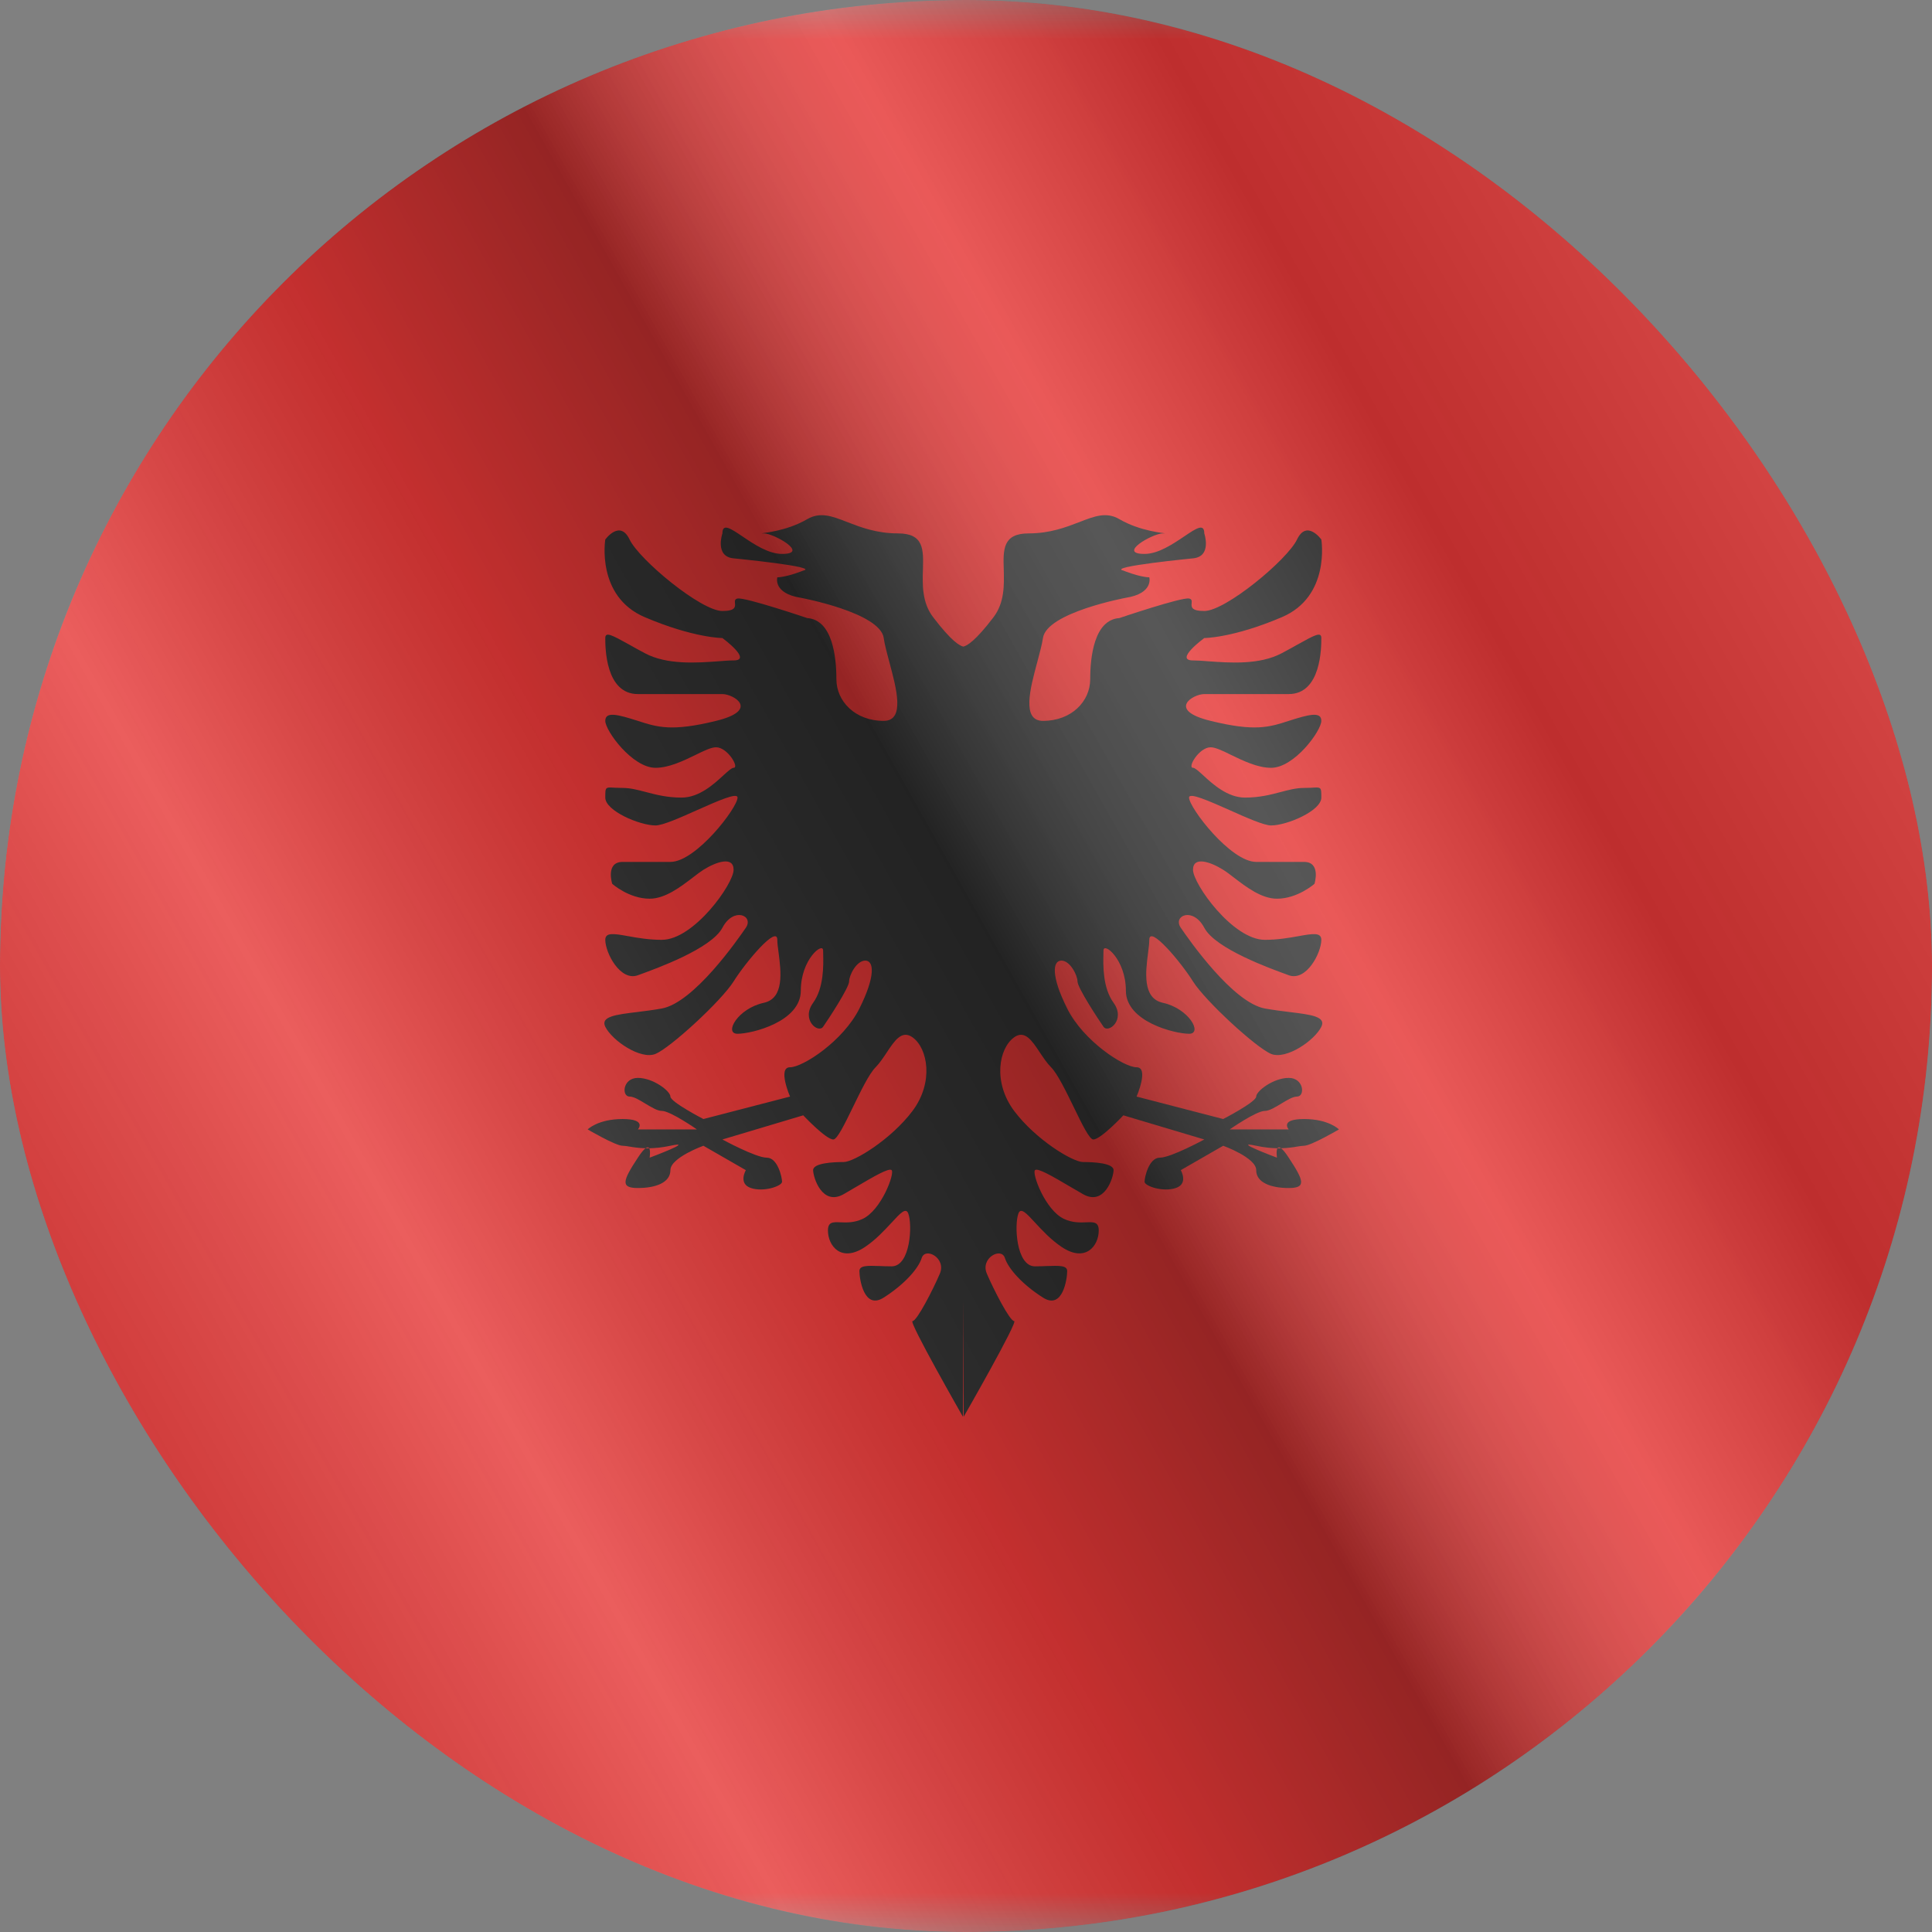 <svg width="24" height="24" viewBox="0 0 24 24" fill="none" xmlns="http://www.w3.org/2000/svg">
<rect x="0" y="0" width="24" height="24" fill="#808080" stroke="none"/>
<g clip-path="url(#clip0_6144_24238)">
<g clip-path="url(#clip1_6144_24238)">
<mask id="mask0_6144_24238" style="mask-type:luminance" maskUnits="userSpaceOnUse" x="-4" y="0" width="32" height="24">
<rect x="-4" width="32" height="24" fill="white"/>
</mask>
<g mask="url(#mask0_6144_24238)">
<path fill-rule="evenodd" clip-rule="evenodd" d="M-4 0H28V24H-4V0Z" fill="#E31D1C"/>
<path fill-rule="evenodd" clip-rule="evenodd" d="M11.967 8.032C12.009 8.024 12.115 7.966 12.342 7.667C12.48 7.485 12.474 7.265 12.469 7.075C12.461 6.825 12.456 6.626 12.78 6.626C13.045 6.626 13.242 6.549 13.407 6.486C13.596 6.412 13.744 6.355 13.905 6.449C14.164 6.601 14.47 6.622 14.47 6.625C14.47 6.626 14.462 6.626 14.445 6.626C14.32 6.626 13.871 6.881 14.218 6.881C14.388 6.881 14.569 6.759 14.71 6.664C14.857 6.565 14.96 6.495 14.96 6.626C14.96 6.626 15.059 6.914 14.82 6.936C14.82 6.936 13.745 7.041 13.955 7.088C13.955 7.088 14.146 7.167 14.277 7.172C14.277 7.172 14.334 7.371 13.986 7.426C13.986 7.426 13.001 7.609 12.956 7.926C12.944 8.005 12.916 8.11 12.886 8.222C12.796 8.555 12.689 8.955 12.956 8.955C13.312 8.955 13.543 8.711 13.543 8.437C13.543 8.163 13.591 7.7 13.905 7.678C13.905 7.678 14.675 7.417 14.771 7.435C14.807 7.442 14.805 7.466 14.803 7.493C14.799 7.537 14.795 7.59 14.96 7.59C15.225 7.59 15.991 6.954 16.112 6.702C16.233 6.449 16.414 6.702 16.414 6.702C16.414 6.702 16.531 7.409 15.923 7.667C15.316 7.926 14.96 7.926 14.96 7.926C14.96 7.926 14.581 8.204 14.82 8.204C14.873 8.204 14.94 8.209 15.015 8.215C15.278 8.234 15.648 8.261 15.923 8.114C15.999 8.074 16.065 8.037 16.122 8.005C16.329 7.89 16.414 7.843 16.414 7.926V7.927C16.414 8.037 16.414 8.622 16.009 8.622H14.96C14.82 8.622 14.49 8.821 15.039 8.955C15.588 9.09 15.765 9.034 16.009 8.955C16.254 8.877 16.414 8.833 16.414 8.955C16.414 9.078 16.079 9.538 15.79 9.538C15.622 9.538 15.442 9.45 15.293 9.378C15.188 9.326 15.098 9.283 15.039 9.283C14.895 9.283 14.746 9.538 14.82 9.538C14.844 9.538 14.887 9.577 14.944 9.629C15.063 9.739 15.248 9.908 15.466 9.908C15.645 9.908 15.784 9.872 15.909 9.839C16.011 9.812 16.103 9.788 16.199 9.788C16.324 9.788 16.376 9.773 16.398 9.793C16.414 9.807 16.414 9.839 16.414 9.908C16.414 10.073 15.986 10.254 15.79 10.254C15.702 10.254 15.483 10.157 15.271 10.062C15.016 9.949 14.771 9.84 14.771 9.908C14.771 10.033 15.287 10.707 15.605 10.707H16.199C16.414 10.707 16.329 10.979 16.329 10.979C16.329 10.979 16.121 11.164 15.863 11.164C15.67 11.164 15.479 11.017 15.33 10.903C15.28 10.864 15.235 10.83 15.195 10.805C15.039 10.707 14.82 10.631 14.82 10.805C14.82 10.979 15.314 11.675 15.713 11.675C15.872 11.675 16.016 11.65 16.132 11.629C16.305 11.598 16.414 11.579 16.414 11.675C16.414 11.836 16.229 12.194 16.009 12.115L16.005 12.113C15.781 12.032 15.098 11.786 14.96 11.525C14.82 11.261 14.565 11.374 14.668 11.525C14.771 11.675 15.314 12.455 15.713 12.528C15.819 12.547 15.924 12.56 16.02 12.572C16.284 12.604 16.477 12.628 16.414 12.755C16.329 12.927 15.976 13.168 15.79 13.092C15.605 13.016 14.972 12.434 14.82 12.192C14.668 11.949 14.277 11.485 14.277 11.675C14.277 11.716 14.27 11.772 14.262 11.835C14.232 12.068 14.188 12.401 14.445 12.457C14.771 12.528 14.943 12.842 14.771 12.842C14.599 12.842 13.986 12.695 13.986 12.306C13.986 11.916 13.708 11.698 13.708 11.807C13.708 11.82 13.708 11.835 13.707 11.852C13.704 11.99 13.697 12.27 13.833 12.457C13.986 12.668 13.769 12.841 13.708 12.755C13.647 12.668 13.385 12.269 13.385 12.192C13.385 12.115 13.293 11.933 13.185 11.933C13.076 11.933 13.054 12.122 13.257 12.528C13.46 12.934 13.961 13.258 14.119 13.258C14.277 13.258 14.119 13.622 14.119 13.622L15.195 13.901C15.195 13.901 15.605 13.689 15.605 13.622C15.605 13.554 15.819 13.39 16.009 13.39C16.199 13.39 16.215 13.622 16.112 13.622C16.061 13.622 15.99 13.665 15.917 13.709C15.843 13.754 15.767 13.8 15.713 13.8C15.605 13.8 15.276 14.03 15.276 14.03H16.009C16.009 14.03 15.892 13.901 16.199 13.901C16.507 13.901 16.633 14.03 16.633 14.03C16.633 14.03 16.287 14.233 16.199 14.233C16.177 14.233 16.149 14.238 16.115 14.243C16.064 14.252 15.998 14.262 15.914 14.264C15.891 14.247 15.877 14.251 15.869 14.264C15.794 14.263 15.707 14.255 15.605 14.233C15.276 14.162 15.863 14.381 15.863 14.381C15.863 14.381 15.85 14.296 15.869 14.264C15.884 14.265 15.9 14.265 15.914 14.264C15.936 14.281 15.967 14.316 16.009 14.381C16.199 14.669 16.229 14.758 16.009 14.758C15.79 14.758 15.605 14.692 15.605 14.536C15.605 14.381 15.195 14.233 15.195 14.233L14.668 14.536C14.668 14.536 14.767 14.705 14.606 14.758C14.445 14.812 14.218 14.733 14.218 14.68C14.218 14.627 14.271 14.381 14.408 14.381C14.545 14.381 14.96 14.155 14.96 14.155L13.955 13.855C13.955 13.855 13.674 14.155 13.581 14.155C13.534 14.155 13.44 13.963 13.339 13.754C13.242 13.555 13.137 13.339 13.057 13.258C13.006 13.207 12.962 13.14 12.918 13.075C12.82 12.927 12.73 12.791 12.598 12.886C12.407 13.023 12.332 13.444 12.598 13.8C12.864 14.155 13.324 14.435 13.453 14.435C13.581 14.435 13.833 14.447 13.833 14.536C13.833 14.625 13.721 14.987 13.453 14.834C13.399 14.803 13.346 14.772 13.293 14.741C13.081 14.616 12.89 14.504 12.857 14.536C12.817 14.576 12.984 15.033 13.218 15.142C13.321 15.19 13.417 15.187 13.492 15.184C13.587 15.18 13.649 15.178 13.649 15.286C13.649 15.477 13.483 15.691 13.185 15.488C13.053 15.399 12.944 15.281 12.859 15.189C12.751 15.072 12.682 14.997 12.652 15.072C12.598 15.206 12.621 15.731 12.857 15.731C12.912 15.731 12.962 15.729 13.008 15.727C13.161 15.722 13.257 15.719 13.257 15.79C13.257 15.883 13.203 16.277 12.956 16.119C12.708 15.962 12.528 15.766 12.483 15.627C12.439 15.488 12.175 15.627 12.259 15.822C12.342 16.017 12.544 16.411 12.598 16.411C12.652 16.411 11.971 17.6 11.971 17.6L11.967 16.143L11.962 17.6C11.962 17.6 11.282 16.411 11.336 16.411C11.39 16.411 11.592 16.017 11.675 15.822C11.758 15.627 11.494 15.488 11.45 15.627C11.406 15.766 11.225 15.962 10.978 16.119C10.731 16.277 10.676 15.883 10.676 15.79C10.676 15.719 10.773 15.722 10.925 15.727C10.971 15.729 11.022 15.731 11.076 15.731C11.313 15.731 11.336 15.206 11.282 15.072C11.252 14.997 11.182 15.072 11.075 15.189C10.989 15.281 10.881 15.399 10.749 15.488C10.45 15.691 10.285 15.477 10.285 15.286C10.285 15.178 10.346 15.18 10.442 15.184C10.517 15.187 10.612 15.19 10.715 15.142C10.949 15.033 11.117 14.576 11.076 14.536C11.043 14.504 10.853 14.616 10.64 14.741C10.588 14.772 10.534 14.803 10.481 14.834C10.213 14.987 10.101 14.625 10.101 14.536C10.101 14.447 10.352 14.435 10.481 14.435C10.609 14.435 11.069 14.155 11.336 13.8C11.602 13.444 11.526 13.023 11.336 12.886C11.203 12.791 11.113 12.927 11.015 13.075C10.972 13.14 10.927 13.207 10.877 13.258C10.796 13.339 10.692 13.555 10.595 13.754C10.493 13.963 10.4 14.155 10.352 14.155C10.26 14.155 9.978 13.855 9.978 13.855L8.974 14.155C8.974 14.155 9.389 14.381 9.525 14.381C9.662 14.381 9.715 14.627 9.715 14.68C9.715 14.733 9.489 14.812 9.328 14.758C9.167 14.705 9.265 14.536 9.265 14.536L8.738 14.233C8.738 14.233 8.328 14.381 8.328 14.536C8.328 14.692 8.143 14.758 7.924 14.758C7.705 14.758 7.734 14.669 7.924 14.381C7.966 14.316 7.997 14.281 8.019 14.264C8.034 14.265 8.049 14.265 8.065 14.264C8.083 14.296 8.07 14.381 8.07 14.381C8.07 14.381 8.657 14.162 8.328 14.233C8.226 14.255 8.139 14.263 8.065 14.264C8.057 14.251 8.043 14.247 8.019 14.264C7.935 14.262 7.87 14.252 7.818 14.243C7.784 14.238 7.756 14.233 7.734 14.233C7.646 14.233 7.3 14.03 7.3 14.03C7.3 14.03 7.427 13.901 7.734 13.901C8.041 13.901 7.924 14.03 7.924 14.03H8.657C8.657 14.03 8.328 13.8 8.221 13.8C8.166 13.8 8.091 13.754 8.016 13.709C7.944 13.665 7.872 13.622 7.821 13.622C7.719 13.622 7.734 13.39 7.924 13.39C8.114 13.39 8.328 13.554 8.328 13.622C8.328 13.689 8.738 13.901 8.738 13.901L9.814 13.622C9.814 13.622 9.656 13.258 9.814 13.258C9.972 13.258 10.473 12.934 10.676 12.528C10.879 12.122 10.857 11.933 10.749 11.933C10.64 11.933 10.548 12.115 10.548 12.192C10.548 12.269 10.286 12.668 10.225 12.755C10.164 12.841 9.948 12.668 10.101 12.457C10.236 12.27 10.229 11.99 10.226 11.852C10.226 11.835 10.225 11.82 10.225 11.807C10.225 11.698 9.948 11.916 9.948 12.306C9.948 12.695 9.334 12.842 9.162 12.842C8.99 12.842 9.162 12.528 9.489 12.457C9.745 12.401 9.702 12.068 9.672 11.835C9.663 11.772 9.656 11.716 9.656 11.675C9.656 11.485 9.265 11.949 9.113 12.192C8.961 12.434 8.328 13.016 8.143 13.092C7.958 13.168 7.605 12.927 7.519 12.755C7.457 12.628 7.649 12.604 7.914 12.572C8.009 12.56 8.115 12.547 8.221 12.528C8.62 12.455 9.162 11.675 9.265 11.525C9.368 11.374 9.113 11.261 8.974 11.525C8.835 11.786 8.153 12.032 7.929 12.113L7.924 12.115C7.705 12.194 7.519 11.836 7.519 11.675C7.519 11.579 7.628 11.598 7.802 11.629C7.917 11.65 8.061 11.675 8.221 11.675C8.62 11.675 9.113 10.979 9.113 10.805C9.113 10.631 8.895 10.707 8.738 10.805C8.699 10.83 8.654 10.864 8.604 10.903C8.454 11.017 8.264 11.164 8.07 11.164C7.812 11.164 7.605 10.979 7.605 10.979C7.605 10.979 7.519 10.707 7.734 10.707H8.328C8.646 10.707 9.162 10.033 9.162 9.908C9.162 9.84 8.917 9.949 8.663 10.062C8.451 10.157 8.232 10.254 8.143 10.254C7.947 10.254 7.519 10.073 7.519 9.908C7.519 9.839 7.519 9.807 7.535 9.793C7.557 9.773 7.61 9.788 7.734 9.788C7.83 9.788 7.922 9.812 8.024 9.839C8.149 9.872 8.288 9.908 8.467 9.908C8.686 9.908 8.87 9.739 8.989 9.629C9.047 9.577 9.089 9.538 9.113 9.538C9.188 9.538 9.039 9.283 8.895 9.283C8.835 9.283 8.745 9.326 8.64 9.378C8.491 9.45 8.312 9.538 8.143 9.538C7.855 9.538 7.519 9.078 7.519 8.955C7.519 8.833 7.679 8.877 7.924 8.955C8.168 9.034 8.345 9.09 8.895 8.955C9.444 8.821 9.113 8.622 8.974 8.622H7.924C7.519 8.622 7.519 8.037 7.519 7.927L7.519 7.926C7.519 7.843 7.604 7.89 7.812 8.005C7.868 8.037 7.934 8.074 8.01 8.114C8.285 8.261 8.655 8.234 8.919 8.215C8.994 8.209 9.06 8.204 9.113 8.204C9.352 8.204 8.974 7.926 8.974 7.926C8.974 7.926 8.618 7.926 8.01 7.667C7.403 7.409 7.519 6.702 7.519 6.702C7.519 6.702 7.701 6.449 7.821 6.702C7.942 6.954 8.709 7.59 8.974 7.59C9.138 7.59 9.134 7.537 9.13 7.493C9.128 7.466 9.126 7.442 9.162 7.435C9.258 7.417 10.028 7.678 10.028 7.678C10.342 7.7 10.39 8.163 10.39 8.437C10.39 8.711 10.622 8.955 10.978 8.955C11.245 8.955 11.137 8.555 11.047 8.222C11.017 8.11 10.989 8.005 10.978 7.926C10.933 7.609 9.948 7.426 9.948 7.426C9.599 7.371 9.656 7.172 9.656 7.172C9.787 7.167 9.978 7.088 9.978 7.088C10.188 7.041 9.113 6.936 9.113 6.936C8.875 6.914 8.974 6.626 8.974 6.626C8.974 6.495 9.077 6.565 9.224 6.664C9.364 6.759 9.545 6.881 9.715 6.881C10.062 6.881 9.614 6.626 9.489 6.626C9.471 6.626 9.463 6.626 9.463 6.625C9.463 6.622 9.769 6.601 10.028 6.449C10.19 6.355 10.337 6.412 10.527 6.486C10.691 6.549 10.888 6.626 11.154 6.626C11.478 6.626 11.472 6.825 11.465 7.075C11.459 7.265 11.453 7.485 11.592 7.667C11.819 7.966 11.924 8.024 11.967 8.032Z" fill="#1A1A1A"/>
</g>
</g>
<g style="mix-blend-mode:hard-light" opacity="0.12">
<rect width="24" height="24" rx="12" fill="white"/>
</g>
<rect width="24" height="24" fill="url(#paint0_linear_6144_24238)" fill-opacity="0.64" style="mix-blend-mode:overlay"/>
</g>
<defs>
<linearGradient id="paint0_linear_6144_24238" x1="24" y1="1.19273e-06" x2="-4.487" y2="16.024" gradientUnits="userSpaceOnUse">
<stop stop-color="white" stop-opacity="0.3"/>
<stop offset="0.263" stop-opacity="0.27"/>
<stop offset="0.37" stop-color="white" stop-opacity="0.26"/>
<stop offset="0.487" stop-opacity="0.55"/>
<stop offset="0.594" stop-opacity="0.24"/>
<stop offset="0.736" stop-color="white" stop-opacity="0.3"/>
<stop offset="0.901" stop-color="#272727" stop-opacity="0.22"/>
<stop offset="1" stop-opacity="0.2"/>
</linearGradient>
<clipPath id="clip0_6144_24238">
<rect width="24" height="24" rx="12" fill="white"/>
</clipPath>
<clipPath id="clip1_6144_24238">
<rect width="24" height="24" fill="white"/>
</clipPath>
</defs>
</svg>
